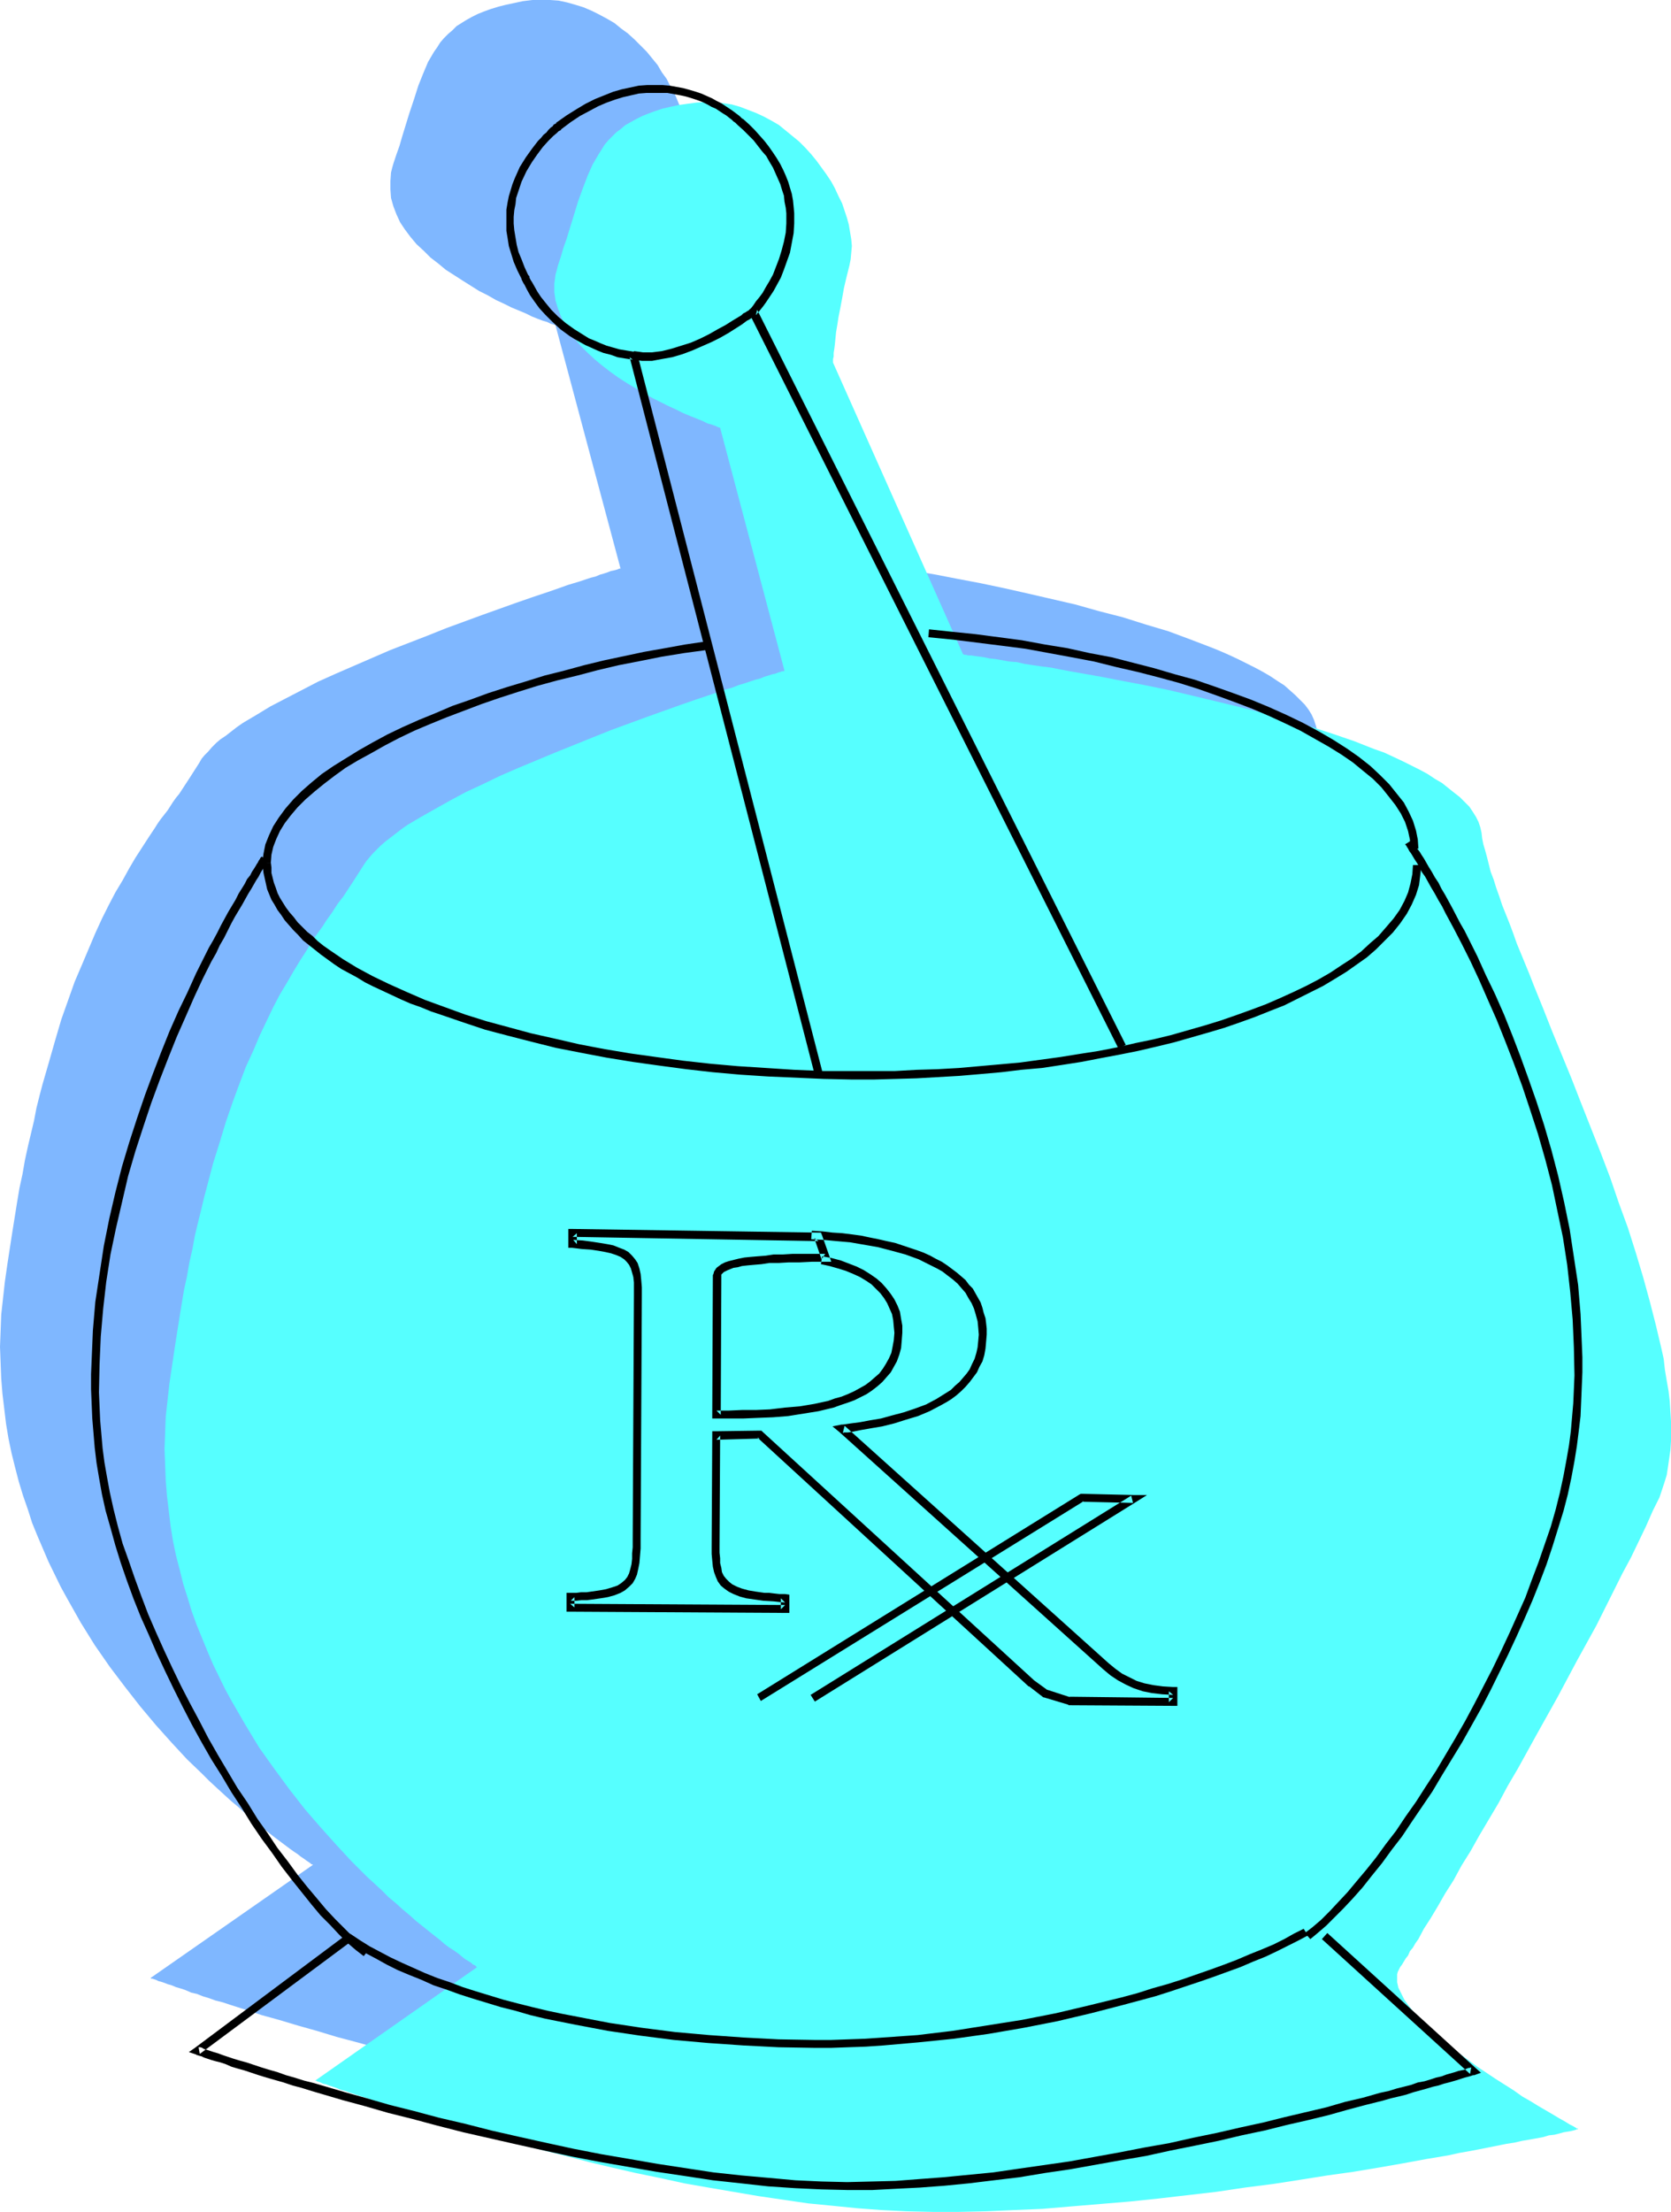 <?xml version="1.0" encoding="UTF-8" standalone="no"?>
<svg
   version="1.0"
   width="117.653mm"
   height="155.668mm"
   id="svg12"
   sodipodi:docname="Mortar &amp; Pestle 8.wmf"
   xmlns:inkscape="http://www.inkscape.org/namespaces/inkscape"
   xmlns:sodipodi="http://sodipodi.sourceforge.net/DTD/sodipodi-0.dtd"
   xmlns="http://www.w3.org/2000/svg"
   xmlns:svg="http://www.w3.org/2000/svg">
  <sodipodi:namedview
     id="namedview12"
     pagecolor="#ffffff"
     bordercolor="#000000"
     borderopacity="0.25"
     inkscape:showpageshadow="2"
     inkscape:pageopacity="0.0"
     inkscape:pagecheckerboard="0"
     inkscape:deskcolor="#d1d1d1"
     inkscape:document-units="mm" />
  <defs
     id="defs1">
    <pattern
       id="WMFhbasepattern"
       patternUnits="userSpaceOnUse"
       width="6"
       height="6"
       x="0"
       y="0" />
  </defs>
  <path
     style="fill:#7fb7ff;fill-opacity:1;fill-rule:evenodd;stroke:none"
     d="m 40.072,526.141 43.142,-30.056 v -0.162 h -0.323 l -0.323,-0.323 -0.485,-0.323 -0.485,-0.323 -0.646,-0.485 -0.969,-0.646 -0.808,-0.646 -0.969,-0.646 -1.131,-0.808 -1.293,-0.97 -1.293,-0.97 -1.293,-0.97 -1.454,-1.131 -1.616,-1.293 -1.616,-1.293 -1.616,-1.293 -1.616,-1.454 -1.777,-1.616 -1.939,-1.616 -1.777,-1.616 -1.939,-1.778 -2.101,-1.939 -1.939,-1.939 -4.04,-3.878 -4.04,-4.363 -4.201,-4.686 -4.201,-5.009 -4.04,-5.171 -4.04,-5.333 -4.04,-5.817 -3.716,-5.979 -3.555,-6.302 -1.777,-3.232 -3.232,-6.625 -1.454,-3.393 -1.454,-3.393 -1.454,-3.555 -1.131,-3.555 -1.293,-3.717 -1.131,-3.717 -0.969,-3.717 L 3.07,386.526 2.262,382.648 1.616,378.77 1.131,374.73 0.646,370.69 0.323,366.65 0.162,362.449 0,358.248 l 0.162,-4.201 0.162,-4.363 0.485,-4.363 0.485,-4.363 0.646,-4.525 0.646,-4.201 0.646,-4.201 0.646,-4.04 0.646,-4.04 0.646,-3.878 0.808,-3.717 0.646,-3.717 0.808,-3.717 0.808,-3.393 0.808,-3.393 0.646,-3.393 0.808,-3.232 0.808,-3.07 1.777,-6.14 1.616,-5.656 1.616,-5.494 1.777,-5.009 1.777,-5.009 1.939,-4.525 1.777,-4.201 1.777,-4.201 1.777,-3.878 1.777,-3.555 1.777,-3.393 1.939,-3.232 1.777,-3.232 1.616,-2.747 1.777,-2.747 1.777,-2.747 1.616,-2.424 0.808,-1.293 0.808,-1.131 1.777,-2.262 1.454,-2.262 0.808,-1.131 0.808,-0.97 2.747,-4.201 2.585,-4.04 0.646,-1.131 0.808,-0.97 0.969,-0.97 0.969,-1.131 1.131,-1.131 1.131,-0.97 1.454,-0.97 1.454,-1.131 1.454,-1.131 1.616,-1.131 3.555,-2.101 3.716,-2.262 4.04,-2.101 4.363,-2.262 4.363,-2.262 4.686,-2.101 4.847,-2.101 9.695,-4.201 10.018,-3.878 4.847,-1.939 4.847,-1.778 4.847,-1.778 4.524,-1.616 4.524,-1.616 4.201,-1.454 3.878,-1.293 3.716,-1.293 1.777,-0.646 1.616,-0.485 1.616,-0.485 1.454,-0.485 1.454,-0.485 1.293,-0.323 1.131,-0.485 1.131,-0.323 0.969,-0.323 0.808,-0.323 0.808,-0.162 0.646,-0.162 0.485,-0.162 0.323,-0.162 h 0.162 0.162 l -17.289,-64.636 -0.162,-0.162 -0.485,-0.162 -0.646,-0.162 -0.969,-0.485 -1.131,-0.323 -1.293,-0.485 -1.616,-0.646 -1.616,-0.808 -1.939,-0.808 -1.939,-0.808 -1.939,-0.97 -2.101,-0.97 -2.262,-1.293 -2.262,-1.131 -4.363,-2.747 -2.262,-1.454 -2.262,-1.454 -1.939,-1.616 -2.101,-1.616 -1.777,-1.778 -1.939,-1.778 -1.616,-1.939 -1.454,-1.939 -1.293,-1.939 -0.969,-2.101 -0.808,-2.101 -0.646,-2.262 -0.162,-2.262 v -2.262 l 0.162,-2.262 0.323,-1.293 0.323,-1.131 0.808,-2.424 0.808,-2.262 0.646,-2.262 0.646,-2.101 0.646,-2.101 0.646,-2.101 1.293,-3.878 1.131,-3.555 1.293,-3.232 1.293,-3.07 1.616,-2.747 0.808,-1.131 0.808,-1.293 0.969,-1.131 1.131,-1.131 1.131,-0.97 1.131,-1.131 1.293,-0.808 1.293,-0.808 1.454,-0.808 1.616,-0.808 1.616,-0.646 1.777,-0.646 2.101,-0.646 1.939,-0.485 2.262,-0.485 2.262,-0.485 L 141.707,0 h 2.262 2.424 l 2.262,0.162 2.262,0.485 2.262,0.646 2.101,0.646 2.262,0.97 1.939,0.97 2.101,1.131 1.939,1.131 1.777,1.454 1.777,1.293 1.777,1.616 1.616,1.616 1.616,1.616 1.454,1.778 1.454,1.778 1.131,1.939 1.293,1.778 0.969,1.939 1.131,1.939 0.808,1.939 0.808,1.939 0.485,1.939 0.485,1.939 0.485,1.939 0.162,1.778 0.162,1.939 v 1.778 l -0.162,1.616 -0.485,1.778 -0.646,3.07 -0.808,2.909 -0.485,2.747 -0.485,2.585 -0.485,2.262 -0.323,2.101 -0.323,1.939 -0.162,1.778 -0.162,1.454 -0.162,1.293 -0.162,1.131 v 0.97 0.646 0.97 l 34.417,77.564 h 0.162 0.323 l 0.323,0.162 h 0.646 l 0.808,0.162 0.969,0.162 1.293,0.162 1.293,0.162 1.454,0.162 1.454,0.323 1.777,0.162 1.777,0.323 2.101,0.323 2.101,0.323 2.101,0.323 2.424,0.485 2.424,0.323 2.424,0.485 2.585,0.485 2.747,0.485 5.494,0.97 5.817,1.131 5.979,1.131 6.14,1.293 6.463,1.454 6.302,1.454 6.302,1.454 6.302,1.778 6.302,1.616 6.14,1.939 5.979,1.778 5.655,2.101 5.494,2.101 2.424,0.97 2.585,1.131 2.424,1.131 2.262,1.131 2.262,1.131 2.101,1.131 1.939,1.131 1.939,1.293 1.777,1.131 1.454,1.293 1.454,1.293 1.293,1.293 1.293,1.293 0.969,1.293 0.808,1.293 0.646,1.454 0.485,1.454 0.323,1.293 0.162,1.454 0.323,1.616 0.485,1.778 0.485,1.778 0.485,1.778 0.485,2.101 0.808,1.939 0.646,2.262 0.808,2.262 0.808,2.262 0.969,2.585 0.969,2.424 0.969,2.585 0.969,2.585 2.262,5.494 1.131,2.909 1.131,2.909 2.424,5.979 2.424,5.979 2.585,6.302 2.585,6.464 2.585,6.464 5.171,13.25 2.585,6.625 2.424,6.787 2.262,6.625 2.101,6.625 2.101,6.464 1.777,6.464 1.454,6.14 1.454,6.14 0.646,3.07 0.485,2.909 0.485,2.909 0.323,2.747 0.323,2.747 0.162,2.747 0.162,2.585 v 2.585 2.424 l -0.162,2.424 -0.162,2.262 -0.323,2.262 -0.485,2.101 -0.485,2.101 -0.646,1.939 -0.808,1.939 -1.616,3.717 -1.939,3.878 -1.939,4.04 -2.101,4.363 -2.101,4.363 -2.262,4.363 -2.424,4.686 -2.424,4.686 -5.009,9.534 -5.332,9.534 -5.332,9.695 -5.171,9.372 -2.747,4.525 -2.424,4.525 -2.585,4.363 -2.585,4.363 -2.262,4.04 -2.424,4.04 -2.101,3.717 -2.262,3.717 -1.939,3.232 -1.939,3.232 -1.777,2.909 -1.454,2.585 -0.808,1.293 -0.646,1.131 -0.808,0.97 -0.485,0.97 -0.646,0.97 -0.485,0.808 -0.485,0.808 -0.485,0.646 -0.323,0.646 -0.323,0.646 -0.162,0.485 v 0.808 0.646 0.808 l 0.485,1.454 0.646,1.616 0.969,1.616 1.131,1.616 1.454,1.778 1.616,1.778 1.777,1.778 1.939,1.778 2.101,1.778 2.101,1.778 2.262,1.778 4.847,3.555 4.847,3.393 4.847,3.07 2.262,1.454 2.262,1.454 2.101,1.293 1.939,1.131 1.939,1.131 1.616,0.97 1.454,0.808 1.293,0.646 0.97,0.646 0.808,0.323 0.323,0.162 0.162,0.162 v 0 h 0.162 -0.162 l -0.162,0.162 h -0.485 l -0.646,0.162 -0.646,0.162 -0.969,0.162 -0.969,0.323 -1.131,0.162 -1.293,0.323 -1.454,0.323 -1.616,0.323 -1.777,0.323 -1.777,0.323 -1.939,0.485 -2.101,0.323 -2.101,0.485 -2.424,0.485 -2.262,0.323 -2.585,0.646 -2.585,0.485 -2.747,0.485 -2.747,0.485 -2.908,0.485 -3.07,0.485 -6.14,1.131 -6.463,1.131 -6.786,1.131 -6.948,1.131 -7.11,1.131 -7.271,0.97 -15.189,2.101 -15.35,1.939 -7.756,0.808 -7.756,0.646 -7.756,0.646 -7.594,0.485 -7.594,0.485 -7.433,0.323 -7.11,0.162 h -7.11 l -6.948,-0.162 -6.463,-0.323 -6.625,-0.485 -6.463,-0.646 -6.625,-0.808 -6.625,-0.808 -6.625,-0.97 -6.625,-1.131 -6.625,-1.131 -6.463,-1.293 -6.463,-1.293 -6.463,-1.454 -6.302,-1.454 -6.14,-1.454 -6.14,-1.454 -5.817,-1.454 -5.817,-1.616 -5.494,-1.454 -5.332,-1.616 -5.171,-1.454 -4.847,-1.454 -4.686,-1.293 -4.363,-1.454 -4.04,-1.293 -1.939,-0.646 -1.939,-0.485 -1.777,-0.646 -1.616,-0.485 -1.616,-0.646 -1.454,-0.323 -1.454,-0.646 -1.454,-0.485 -1.131,-0.323 -1.131,-0.485 -1.131,-0.323 -0.808,-0.323 -0.969,-0.323 -0.646,-0.162 -0.646,-0.323 -0.485,-0.162 -0.485,-0.162 h -0.323 z"
     id="path1" />
  <path
     style="fill:#56ffff;fill-opacity:1;fill-rule:evenodd;stroke:none"
     d="m 83.861,553.45 43.142,-30.218 h -0.162 l -0.162,-0.162 -0.323,-0.323 -0.485,-0.162 -0.485,-0.485 -0.808,-0.485 -0.808,-0.485 -0.808,-0.646 -0.969,-0.808 -1.131,-0.808 -1.293,-0.808 -1.293,-0.97 -1.293,-1.131 -1.454,-1.131 -1.616,-1.293 -1.616,-1.293 -1.616,-1.293 -1.616,-1.454 -1.939,-1.616 -1.777,-1.616 -1.939,-1.616 -1.777,-1.778 -2.101,-1.939 -1.939,-1.778 -4.04,-4.04 -4.04,-4.363 -4.201,-4.686 -4.201,-4.848 -4.04,-5.171 -4.04,-5.494 -4.04,-5.656 -3.716,-6.14 -3.555,-6.14 -1.777,-3.232 -3.232,-6.625 -1.454,-3.393 -1.454,-3.555 -1.454,-3.555 -1.293,-3.555 -1.131,-3.717 -1.131,-3.555 -0.969,-3.878 -0.969,-3.717 -0.808,-3.878 -0.646,-4.04 -0.485,-4.04 -0.485,-4.04 -0.323,-4.04 -0.162,-4.201 -0.162,-4.201 0.162,-4.201 0.162,-4.363 0.485,-4.363 0.485,-4.363 0.646,-4.363 0.646,-4.363 0.646,-4.201 0.646,-4.04 0.646,-4.04 0.646,-3.878 0.808,-3.717 0.646,-3.717 0.808,-3.555 0.646,-3.555 0.808,-3.393 0.808,-3.232 0.808,-3.393 0.808,-3.07 1.616,-6.14 1.777,-5.656 1.616,-5.332 1.777,-5.171 1.777,-4.848 1.777,-4.686 1.939,-4.201 1.777,-4.201 1.777,-3.717 1.777,-3.717 1.777,-3.393 1.939,-3.232 1.777,-3.07 1.777,-2.909 1.777,-2.747 1.616,-2.747 1.777,-2.424 0.808,-1.131 0.808,-1.293 1.616,-2.262 1.454,-2.262 1.616,-2.101 2.747,-4.201 2.585,-4.04 0.646,-0.97 0.808,-0.97 0.969,-1.131 0.969,-0.97 1.131,-1.131 1.293,-1.131 1.293,-0.97 1.454,-1.131 1.454,-1.131 1.616,-1.131 3.555,-2.101 3.716,-2.101 4.04,-2.262 4.201,-2.262 4.524,-2.101 4.686,-2.262 4.847,-2.101 9.695,-4.04 10.018,-4.04 4.847,-1.939 4.847,-1.778 4.847,-1.778 4.524,-1.616 4.524,-1.616 4.201,-1.454 3.878,-1.293 3.716,-1.293 1.777,-0.485 1.616,-0.646 1.616,-0.485 1.454,-0.485 1.454,-0.485 1.293,-0.323 1.131,-0.485 1.131,-0.323 0.969,-0.323 0.808,-0.162 0.808,-0.323 0.646,-0.162 0.323,-0.162 h 0.485 l 0.162,-0.162 v 0 l -17.128,-64.636 h -0.162 l -0.485,-0.162 -0.646,-0.323 -0.969,-0.323 -1.131,-0.323 -1.293,-0.646 -1.616,-0.646 -1.616,-0.646 -1.939,-0.808 -1.939,-0.97 -2.101,-0.97 -1.939,-0.97 -2.262,-1.131 -2.262,-1.293 -4.363,-2.585 -2.262,-1.454 -2.262,-1.616 -2.101,-1.616 -1.939,-1.616 -1.939,-1.778 -1.777,-1.778 -1.616,-1.939 -1.454,-1.939 -1.293,-1.939 -0.97,-2.101 -0.808,-2.101 -0.646,-2.101 -0.323,-2.262 v -2.262 l 0.323,-2.424 0.323,-1.131 0.323,-1.293 0.808,-2.424 0.646,-2.262 0.808,-2.262 0.646,-2.101 0.646,-2.101 0.646,-2.101 1.131,-3.717 1.293,-3.555 1.293,-3.393 1.293,-2.909 1.616,-2.747 0.808,-1.293 0.808,-1.293 0.969,-1.131 1.131,-1.131 0.969,-0.97 1.293,-0.97 1.131,-0.97 1.454,-0.808 1.454,-0.808 1.616,-0.808 1.616,-0.646 1.777,-0.646 1.939,-0.646 2.101,-0.485 2.262,-0.485 2.262,-0.323 2.424,-0.323 2.424,-0.162 h 2.424 l 2.262,0.323 2.262,0.323 2.262,0.646 2.101,0.808 2.101,0.808 2.101,0.97 2.101,1.131 1.939,1.131 1.777,1.454 1.777,1.454 1.777,1.454 1.616,1.616 1.616,1.778 1.454,1.778 1.293,1.778 1.293,1.778 1.293,1.939 0.969,1.778 0.969,2.101 0.969,1.939 0.646,1.939 0.646,1.939 0.485,1.778 0.323,1.939 0.323,1.939 0.162,1.778 -0.162,1.778 -0.162,1.778 -0.323,1.616 -0.808,3.232 -0.646,2.747 -0.485,2.747 -0.485,2.585 -0.485,2.424 -0.323,2.101 -0.323,1.939 -0.162,1.616 -0.162,1.616 -0.162,1.293 -0.162,0.97 v 0.97 l -0.162,0.646 v 0.97 l 34.579,77.564 h 0.162 l 0.162,0.162 h 0.485 l 0.646,0.162 h 0.808 l 0.969,0.162 1.293,0.162 1.131,0.162 1.454,0.323 1.616,0.162 1.777,0.323 1.777,0.323 2.101,0.162 2.101,0.485 2.101,0.323 2.262,0.323 2.585,0.323 2.424,0.485 2.585,0.485 2.747,0.485 5.494,0.97 5.817,1.131 5.979,1.131 6.302,1.293 6.14,1.454 12.765,3.07 6.302,1.616 6.302,1.778 6.14,1.778 5.979,1.939 5.655,1.939 5.332,2.101 2.747,0.97 2.424,1.131 2.424,1.131 2.262,1.131 2.262,1.131 2.101,1.131 1.939,1.293 1.939,1.131 1.616,1.293 1.616,1.293 1.454,1.131 1.293,1.293 1.293,1.293 0.969,1.454 0.808,1.293 0.646,1.293 0.485,1.454 0.323,1.454 0.162,1.454 0.323,1.616 0.485,1.616 0.485,1.778 0.485,1.939 0.485,1.939 0.808,2.101 0.646,2.101 0.808,2.262 0.808,2.424 0.969,2.424 0.969,2.424 0.969,2.585 0.97,2.747 2.262,5.494 1.131,2.747 1.131,2.909 2.424,5.979 2.424,6.14 2.585,6.302 2.585,6.302 2.585,6.625 5.171,13.089 2.585,6.787 2.262,6.625 2.424,6.625 2.101,6.625 1.939,6.464 1.777,6.464 1.616,6.302 1.454,6.14 0.646,2.909 0.323,2.909 0.485,2.909 0.485,2.747 0.323,2.747 0.162,2.747 0.162,2.585 v 5.171 l -0.162,2.424 -0.323,2.262 -0.323,2.262 -0.323,2.101 -0.646,2.101 -0.646,1.939 -0.646,1.939 -1.777,3.555 -1.777,4.04 -1.939,4.04 -2.101,4.363 -2.262,4.201 -2.262,4.525 -2.262,4.525 -2.424,4.848 -5.171,9.372 -5.171,9.695 -5.332,9.534 -5.171,9.372 -2.747,4.686 -2.424,4.525 -2.585,4.363 -2.585,4.363 -2.262,4.04 -2.424,3.878 -2.101,3.878 -2.262,3.555 -1.939,3.393 -1.939,3.232 -1.777,2.747 -1.454,2.747 -0.808,1.131 -0.646,1.131 -0.808,0.97 -0.485,1.131 -0.646,0.808 -0.485,0.808 -0.485,0.808 -0.485,0.646 -0.323,0.646 -0.323,0.646 -0.162,0.646 v 0.646 0.646 0.808 l 0.323,1.454 0.808,1.616 0.808,1.616 1.293,1.778 1.293,1.616 1.616,1.778 1.939,1.778 1.777,1.778 2.101,1.778 2.262,1.939 2.262,1.778 4.847,3.555 4.847,3.232 4.847,3.07 2.262,1.616 2.262,1.293 2.101,1.293 1.939,1.131 1.939,1.131 1.616,0.97 1.454,0.808 1.293,0.808 0.969,0.485 0.808,0.485 0.162,0.162 h 0.323 v 0.162 h 0.162 -0.162 -0.323 l -0.323,0.162 -0.646,0.162 -0.646,0.162 -0.969,0.162 -0.969,0.162 -1.131,0.323 -1.293,0.323 -1.454,0.162 -1.616,0.485 -1.777,0.323 -1.777,0.323 -1.939,0.323 -2.101,0.485 -2.101,0.323 -2.424,0.485 -2.424,0.485 -2.424,0.485 -2.585,0.485 -2.747,0.485 -2.908,0.646 -2.908,0.485 -2.908,0.485 -6.14,1.131 -6.463,1.131 -6.786,1.131 -6.948,0.97 -7.11,1.131 -7.271,1.131 -7.594,0.97 -7.594,1.131 -15.35,1.778 -7.756,0.808 -7.756,0.646 -7.756,0.646 -7.594,0.646 -7.594,0.323 -7.433,0.323 -7.271,0.162 h -6.948 l -6.948,-0.162 -6.625,-0.323 -6.463,-0.485 -6.463,-0.646 -6.625,-0.646 -6.625,-0.97 -6.625,-0.97 -6.625,-1.131 -6.625,-1.131 -6.463,-1.131 -6.625,-1.454 -6.302,-1.293 -6.302,-1.454 -6.14,-1.454 -6.14,-1.616 -5.817,-1.454 -5.817,-1.454 -5.494,-1.616 -5.332,-1.454 -5.171,-1.454 -4.847,-1.454 -4.686,-1.454 -4.363,-1.293 -4.04,-1.293 -1.939,-0.646 -1.939,-0.485 -1.777,-0.646 -1.616,-0.646 -1.616,-0.485 -1.454,-0.485 -1.454,-0.485 -1.293,-0.485 -1.293,-0.323 -1.131,-0.485 -0.969,-0.323 -0.969,-0.323 -0.808,-0.323 -0.808,-0.162 -0.646,-0.323 -0.485,-0.162 -0.485,-0.162 -0.162,-0.162 h -0.162 z"
     id="path2" />
  <path
     style="fill:#000000;fill-opacity:1;fill-rule:evenodd;stroke:none"
     d="m 299.573,277.937 -98.08,-195.525 -0.323,1.293 h 0.162 l 0.162,-0.323 0.323,-0.323 0.646,-0.808 0.646,-0.808 0.808,-1.131 0.969,-1.454 0.969,-1.454 0.97,-1.778 0.969,-1.778 0.808,-2.101 0.808,-2.262 0.808,-2.262 0.485,-2.585 0.485,-2.585 0.162,-2.585 v -2.747 l -0.162,-1.778 -0.162,-1.616 -0.323,-1.778 -0.485,-1.616 -0.485,-1.616 -0.646,-1.616 -0.646,-1.454 -0.808,-1.616 -0.969,-1.616 -0.969,-1.454 -1.131,-1.616 -1.131,-1.454 -1.293,-1.454 -1.293,-1.454 -1.454,-1.454 -1.616,-1.454 v 0 l -0.323,-0.162 -0.323,-0.323 -0.323,-0.323 -0.646,-0.485 -0.646,-0.485 -0.646,-0.485 -0.969,-0.646 -0.969,-0.646 -0.97,-0.646 -1.293,-0.646 -1.131,-0.646 -1.454,-0.646 -1.454,-0.646 -1.454,-0.485 -1.616,-0.485 -1.777,-0.485 -1.777,-0.323 -1.777,-0.323 -1.939,-0.162 h -2.101 -1.939 l -2.262,0.162 -2.262,0.485 -2.262,0.485 -2.262,0.646 -2.424,0.97 -2.424,0.97 -2.585,1.293 -2.424,1.454 -2.585,1.616 -2.747,1.939 v 0.162 l -0.323,0.162 -0.323,0.162 -0.323,0.485 -0.485,0.323 -0.646,0.646 -0.485,0.646 -0.808,0.646 -0.646,0.808 -0.808,0.808 -1.616,2.101 -1.616,2.262 -1.616,2.585 -0.646,1.454 -0.646,1.454 -0.646,1.616 -0.485,1.616 -0.485,1.616 -0.323,1.616 -0.323,1.939 v 1.778 1.939 1.939 l 0.323,1.939 0.323,2.101 0.646,2.101 0.646,2.101 0.969,2.262 1.131,2.262 v -0.162 0.162 0.162 l 0.162,0.323 0.162,0.323 0.162,0.323 0.323,0.485 0.646,1.293 0.808,1.454 1.131,1.616 1.293,1.778 1.616,1.778 1.939,1.939 2.101,1.939 2.424,1.778 1.293,0.808 1.454,0.808 1.454,0.808 1.454,0.646 1.777,0.808 1.616,0.646 1.939,0.485 1.777,0.646 1.939,0.323 2.101,0.323 -0.808,-0.646 49.121,190.354 2.101,-0.485 -49.121,-190.516 -0.162,-0.646 -0.808,-0.162 -1.939,-0.323 -1.939,-0.323 -3.393,-0.97 -1.616,-0.646 -1.454,-0.646 -1.616,-0.646 -1.293,-0.808 -2.585,-1.616 -2.262,-1.616 -2.101,-1.778 -1.777,-1.778 -1.454,-1.778 -1.293,-1.616 -0.969,-1.454 -0.808,-1.454 -0.646,-1.131 -0.323,-0.485 -0.162,-0.323 -0.162,-0.323 v -0.323 l -0.162,-0.162 v 0 -0.162 h -0.162 l -0.969,-2.101 -0.808,-2.101 -0.808,-1.939 -0.485,-1.939 -0.323,-1.939 -0.323,-1.939 -0.162,-1.778 v -1.778 l 0.162,-1.778 0.323,-1.616 0.162,-1.616 0.485,-1.454 0.969,-2.909 1.293,-2.747 1.454,-2.424 1.454,-2.101 1.454,-1.939 1.454,-1.616 1.293,-1.293 0.969,-0.808 0.485,-0.485 0.323,-0.162 0.323,-0.162 v -0.162 l 2.585,-1.939 2.424,-1.616 2.424,-1.293 2.424,-1.293 2.262,-0.97 2.262,-0.808 2.101,-0.646 2.101,-0.485 2.101,-0.485 2.101,-0.162 h 1.939 1.777 1.777 l 1.777,0.323 1.777,0.323 1.454,0.323 1.616,0.485 1.454,0.485 1.293,0.485 1.293,0.646 1.131,0.646 1.131,0.485 0.969,0.646 0.969,0.646 0.808,0.485 0.808,0.646 0.646,0.485 0.485,0.485 0.485,0.323 0.323,0.323 0.162,0.162 0.162,0.162 1.454,1.293 1.454,1.454 1.293,1.293 1.131,1.454 1.131,1.454 1.131,1.293 0.808,1.454 0.969,1.616 0.646,1.454 0.646,1.454 0.646,1.454 0.485,1.616 0.485,1.454 0.162,1.616 0.323,1.616 0.162,1.454 v 2.747 l -0.162,2.424 -0.485,2.424 -0.646,2.424 -0.646,2.101 -0.808,2.101 -0.808,2.101 -0.969,1.778 -0.969,1.616 -0.808,1.454 -0.969,1.293 -0.808,0.97 -0.646,0.97 -0.485,0.646 -0.323,0.323 v 0.162 h -0.162 l -0.323,0.485 0.162,0.646 98.242,195.525 z"
     id="path3" />
  <path
     style="fill:#000000;fill-opacity:1;fill-rule:evenodd;stroke:none"
     d="m 199.715,82.088 v 0.162 h -0.162 l -0.323,0.323 -0.323,0.162 -0.485,0.323 -0.646,0.323 -0.485,0.485 -0.808,0.485 -1.616,0.97 -1.777,1.131 -2.101,1.131 -2.262,1.293 -2.262,1.131 -2.585,1.131 -2.585,0.808 -2.585,0.808 -2.585,0.646 -2.585,0.323 h -1.131 -1.293 l -1.131,-0.162 -1.293,-0.162 -0.323,2.101 1.293,0.323 1.131,0.162 h 2.747 l 2.585,-0.485 2.747,-0.485 2.747,-0.808 2.585,-0.97 2.585,-1.131 2.585,-1.131 2.262,-1.131 2.262,-1.293 1.777,-1.131 1.777,-1.131 0.646,-0.485 0.646,-0.485 0.646,-0.323 0.485,-0.323 0.485,-0.323 0.323,-0.323 h 0.162 l 0.162,-0.162 z"
     id="path4" />
  <path
     style="fill:#000000;fill-opacity:1;fill-rule:evenodd;stroke:none"
     d="m 218.459,336.271 2.262,0.485 2.262,0.646 2.101,0.646 1.939,0.808 1.777,0.808 1.616,0.97 1.454,0.97 1.131,1.131 1.293,1.293 0.969,1.293 0.808,1.293 0.646,1.454 0.646,1.454 0.323,1.616 0.162,1.778 0.162,1.616 -0.162,1.939 -0.323,1.778 -0.323,1.616 -0.646,1.454 -0.808,1.454 -0.808,1.293 -0.969,1.293 -1.131,0.97 -1.293,1.131 -1.293,0.97 -1.454,0.808 -1.454,0.808 -1.777,0.808 -1.616,0.646 -1.777,0.485 -1.777,0.646 -3.716,0.808 -3.878,0.646 -3.878,0.323 -4.04,0.485 -3.716,0.162 h -3.716 l -3.555,0.162 h -3.232 l 1.131,1.131 0.162,-37.004 v -0.323 l 0.162,-0.162 0.162,-0.162 0.323,-0.323 0.323,-0.162 0.646,-0.323 0.808,-0.323 0.808,-0.323 1.131,-0.162 1.131,-0.323 1.454,-0.162 1.777,-0.162 1.939,-0.162 2.101,-0.323 h 2.424 l 2.747,-0.162 h 2.908 l 3.232,-0.162 h 3.555 1.616 l -0.485,-1.454 -1.939,-5.494 -0.323,-0.808 h -0.646 l -65.441,-0.97 h -1.131 v 1.131 2.909 0.97 h 0.969 l 2.585,0.323 2.424,0.162 2.101,0.323 1.777,0.323 1.454,0.323 1.454,0.485 1.131,0.485 0.969,0.646 0.646,0.646 0.646,0.808 0.485,0.97 0.323,1.131 0.323,1.131 0.162,1.454 v 1.616 1.778 l -0.323,65.121 v 1.939 l -0.162,1.616 v 1.454 l -0.162,1.454 -0.323,1.293 -0.323,1.131 -0.485,0.97 -0.646,0.808 -0.969,0.808 -0.969,0.646 -1.454,0.485 -1.616,0.485 -1.777,0.323 -1.131,0.162 -1.131,0.162 -1.131,0.162 h -1.454 l -1.293,0.162 h -1.616 -0.969 v 1.131 2.747 1.131 h 0.969 l 57.2,0.323 h 1.131 v -0.97 -2.909 -0.97 l -1.131,-0.162 h -1.454 l -1.454,-0.162 -1.293,-0.162 h -1.293 l -2.262,-0.323 -1.939,-0.323 -1.777,-0.485 -1.293,-0.485 -1.293,-0.646 -0.808,-0.646 -0.808,-0.808 -0.646,-0.808 -0.485,-0.97 -0.162,-1.131 -0.323,-1.293 v -1.293 l -0.162,-1.454 v -1.616 l 0.162,-29.571 -0.969,1.131 11.472,-0.323 -0.646,-0.323 72.227,66.252 h 0.162 v 0 l 3.555,2.747 0.162,0.162 h 0.162 l 6.463,1.939 0.162,0.162 h 0.162 l 27.631,0.162 h 1.131 v -0.97 -2.909 -1.131 h -1.131 l -2.747,-0.162 -2.424,-0.323 -2.424,-0.485 -2.101,-0.646 -1.939,-0.97 -1.939,-0.97 -1.777,-1.293 -1.777,-1.454 -70.288,-63.182 -0.485,1.939 0.323,-0.162 h 0.969 l 1.131,-0.162 2.424,-0.485 2.747,-0.485 2.908,-0.485 3.232,-0.808 3.07,-0.97 3.232,-0.97 3.07,-1.293 3.07,-1.616 1.454,-0.808 1.293,-0.808 1.293,-0.97 1.293,-1.131 1.131,-1.131 1.131,-1.293 0.969,-1.293 0.97,-1.293 0.646,-1.454 0.808,-1.454 0.485,-1.616 0.323,-1.778 0.162,-1.778 0.162,-1.939 v -1.616 l -0.162,-1.454 -0.162,-1.293 -0.485,-1.454 -0.323,-1.293 -0.485,-1.454 -0.646,-1.131 -1.454,-2.585 -0.969,-0.97 -0.969,-1.293 -1.131,-0.97 -1.131,-0.97 -1.293,-0.97 -1.293,-0.97 -1.454,-0.97 -1.616,-0.808 -1.454,-0.808 -1.777,-0.808 -1.777,-0.646 -1.939,-0.646 -1.939,-0.646 -1.939,-0.646 -2.262,-0.485 -2.101,-0.485 -2.424,-0.485 -2.262,-0.485 -2.424,-0.323 -2.585,-0.323 -2.585,-0.162 -2.747,-0.323 -2.747,-0.162 -0.162,2.262 3.232,0.162 3.393,0.323 3.716,0.323 3.716,0.646 3.716,0.646 3.716,0.97 3.555,0.97 3.555,1.293 3.232,1.616 1.616,0.808 1.454,0.808 1.454,1.131 1.293,0.97 1.293,1.131 0.969,1.131 1.131,1.293 0.808,1.454 0.808,1.293 0.646,1.454 0.485,1.616 0.485,1.778 0.162,1.616 0.162,1.939 -0.162,1.778 -0.162,1.616 -0.323,1.454 -0.485,1.616 -0.646,1.293 -0.646,1.454 -0.808,1.131 -0.969,1.131 -0.969,1.131 -1.131,0.97 -1.131,1.131 -1.293,0.808 -2.585,1.616 -2.747,1.454 -3.07,1.131 -2.908,0.97 -3.07,0.808 -2.908,0.808 -2.908,0.485 -2.585,0.485 -2.424,0.323 -2.262,0.323 h -0.323 l -2.424,0.485 1.777,1.454 70.288,63.182 1.939,1.616 1.939,1.293 2.101,1.131 2.101,0.97 2.424,0.808 2.424,0.485 2.747,0.323 2.908,0.162 -1.131,-0.97 v 2.909 l 1.131,-1.131 -27.631,-0.323 0.323,0.162 -6.463,-2.101 0.323,0.162 -3.555,-2.585 v 0 l -72.227,-66.091 -0.323,-0.323 h -0.485 l -11.472,0.162 h -1.131 v 1.131 l -0.162,29.571 v 1.939 l 0.162,1.778 0.162,1.616 0.323,1.454 0.485,1.293 0.485,1.131 0.808,1.131 0.969,0.808 1.131,0.808 1.293,0.646 1.616,0.646 1.777,0.485 2.262,0.323 2.262,0.323 2.747,0.162 1.454,0.162 1.616,0.162 -1.131,-1.131 v 2.909 l 1.131,-1.131 -57.2,-0.323 1.131,0.97 v -2.747 l -0.97,0.97 h 1.454 l 1.454,-0.162 h 1.454 l 1.293,-0.162 2.262,-0.323 1.939,-0.323 1.777,-0.485 1.616,-0.646 1.131,-0.646 1.131,-0.97 0.969,-0.97 0.646,-1.131 0.485,-1.131 0.323,-1.454 0.323,-1.616 0.162,-1.939 0.162,-1.939 v -2.262 l 0.323,-65.121 v -2.101 l -0.162,-1.939 -0.162,-1.616 -0.323,-1.454 -0.485,-1.454 -0.646,-0.97 -0.808,-0.97 -0.969,-0.97 -1.131,-0.646 -1.293,-0.485 -1.616,-0.646 -1.616,-0.323 -1.939,-0.323 -2.101,-0.323 -2.424,-0.323 -2.585,-0.162 0.969,1.131 v -2.909 l -1.131,0.97 65.441,1.131 -1.131,-0.808 1.939,5.656 0.969,-1.454 h -3.07 -2.908 -2.747 l -2.585,0.162 h -2.424 l -2.101,0.323 -2.101,0.162 -1.939,0.162 -1.616,0.162 -1.616,0.323 -1.293,0.323 -1.293,0.323 -0.969,0.323 -0.97,0.485 -0.646,0.485 -0.646,0.485 -0.323,0.485 -0.323,0.485 -0.162,0.646 -0.162,0.323 -0.162,37.004 v 1.131 h 1.131 3.393 3.716 l 3.878,-0.162 4.04,-0.162 4.04,-0.323 4.04,-0.646 4.04,-0.646 4.04,-0.97 1.777,-0.646 1.939,-0.646 1.777,-0.646 1.616,-0.808 1.616,-0.808 1.454,-0.97 1.454,-1.131 1.293,-1.131 1.131,-1.293 1.131,-1.293 0.808,-1.454 0.808,-1.454 0.646,-1.778 0.485,-1.778 0.162,-1.939 0.162,-2.101 v -1.939 l -0.323,-1.778 -0.323,-1.939 -0.646,-1.616 -0.808,-1.616 -0.969,-1.454 -1.131,-1.454 -1.293,-1.454 -1.293,-1.131 -1.616,-1.131 -1.777,-1.131 -1.939,-0.97 -2.101,-0.808 -2.101,-0.808 -2.424,-0.646 -2.585,-0.485 z"
     id="path5" />
  <path
     style="fill:#000000;fill-opacity:1;fill-rule:evenodd;stroke:none"
     d="m 202.462,452.455 85.962,-53.163 -0.485,0.162 13.573,0.323 -0.485,-1.939 -85.315,53.002 1.131,1.778 85.315,-53.002 3.07,-1.939 h -3.555 l -13.734,-0.323 h -0.323 l -0.323,0.162 -85.8,53.163 z"
     id="path6" />
  <path
     style="fill:#000000;fill-opacity:1;fill-rule:evenodd;stroke:none"
     d="m 69.642,227.843 -0.162,0.162 -0.162,0.162 -0.162,0.323 -0.323,0.485 -0.323,0.646 -0.162,0.162 -0.162,0.323 -0.485,0.808 -0.646,0.97 -0.485,0.97 -0.808,0.97 -0.646,1.293 -0.808,1.293 -0.808,1.293 -0.808,1.616 -0.969,1.616 -0.969,1.616 -0.969,1.778 -0.969,1.778 -0.969,1.939 -1.131,2.101 -1.131,1.939 -1.131,2.262 -2.262,4.525 -2.262,5.009 -2.424,5.009 -2.424,5.494 -2.262,5.656 -2.101,5.494 -2.101,5.656 -2.101,6.14 -2.101,6.464 -1.939,6.464 -1.777,6.948 -1.616,6.948 -1.454,7.272 -1.131,7.433 -1.131,7.433 -0.646,7.595 -0.162,3.878 -0.162,3.878 -0.162,3.878 v 4.04 l 0.162,3.878 0.162,3.878 0.323,3.878 0.323,3.878 0.485,4.04 0.646,3.878 0.808,4.525 0.969,4.363 1.293,4.525 1.293,4.686 1.454,4.686 1.616,4.686 1.777,4.848 1.939,4.848 2.101,4.686 2.101,4.848 2.262,4.848 2.262,4.686 2.424,4.848 2.424,4.686 2.585,4.686 2.585,4.525 2.747,4.363 2.585,4.363 2.747,4.201 2.585,4.201 2.747,4.04 2.747,3.717 2.585,3.717 2.747,3.555 2.585,3.232 2.585,3.232 2.424,2.909 2.585,2.585 2.262,2.424 2.262,2.262 2.262,1.939 2.101,1.616 1.293,-1.616 -2.101,-1.616 -2.101,-1.939 -2.262,-2.262 -2.424,-2.424 -2.424,-2.585 -2.424,-2.909 -2.585,-3.07 -2.585,-3.232 -2.585,-3.555 -2.747,-3.555 -2.585,-3.878 -2.747,-3.878 -2.585,-4.201 -2.747,-4.04 -2.585,-4.363 -2.585,-4.363 -2.585,-4.525 -2.424,-4.686 -2.424,-4.525 -2.424,-4.686 -2.262,-4.686 -2.262,-4.848 -2.101,-4.686 -2.101,-4.848 -1.777,-4.686 -1.777,-4.848 -1.616,-4.686 -1.616,-4.525 -1.293,-4.686 -1.131,-4.525 -0.969,-4.363 -0.808,-4.363 -0.646,-3.717 -0.485,-3.717 -0.323,-3.717 -0.323,-3.717 -0.162,-3.717 -0.162,-3.717 0.162,-7.433 0.323,-7.433 0.646,-7.433 0.808,-7.11 1.131,-7.272 1.454,-6.948 1.616,-6.948 1.616,-6.948 1.939,-6.625 2.101,-6.464 2.101,-6.302 2.262,-6.14 2.262,-5.817 2.262,-5.656 2.424,-5.494 2.262,-5.171 2.262,-4.848 2.262,-4.525 1.293,-2.262 0.969,-2.101 1.131,-1.939 0.969,-1.939 0.969,-1.939 0.969,-1.778 0.969,-1.616 0.969,-1.616 0.808,-1.454 0.808,-1.454 0.808,-1.293 0.646,-1.131 0.646,-1.131 0.646,-0.97 0.485,-0.97 0.485,-0.808 0.485,-0.646 0.323,-0.485 0.323,-0.485 0.162,-0.323 0.162,-0.162 0.162,-0.162 z"
     id="path7" />
  <path
     style="fill:#000000;fill-opacity:1;fill-rule:evenodd;stroke:none"
     d="m 373.9,224.612 0.162,0.162 0.162,0.162 0.162,0.323 0.323,0.485 0.323,0.646 0.485,0.646 0.485,0.808 0.485,0.808 0.646,0.97 0.646,1.131 0.646,1.293 0.808,1.131 0.808,1.454 0.808,1.454 0.97,1.616 0.969,1.778 0.969,1.616 0.969,1.939 2.101,3.878 2.262,4.363 2.262,4.525 2.262,4.848 2.262,5.171 2.424,5.494 2.262,5.656 2.262,5.817 2.262,6.14 2.101,6.302 2.101,6.464 1.939,6.787 1.777,6.787 1.454,6.948 1.454,6.948 1.131,7.272 0.808,7.272 0.646,7.272 0.323,7.433 0.162,7.433 -0.162,3.717 -0.162,3.717 -0.323,3.717 -0.323,3.717 -0.485,3.717 -0.646,3.717 -0.808,4.363 -0.969,4.525 -1.131,4.525 -1.293,4.525 -1.616,4.686 -1.616,4.686 -1.777,4.686 -1.777,4.848 -2.101,4.686 -2.101,4.686 -2.262,4.848 -2.262,4.686 -2.424,4.686 -2.424,4.686 -2.424,4.525 -2.585,4.525 -2.585,4.363 -2.585,4.363 -2.747,4.201 -2.585,4.04 -2.747,3.878 -2.585,3.878 -2.747,3.555 -2.585,3.555 -2.585,3.232 -2.585,3.07 -2.424,2.909 -2.424,2.585 -2.262,2.424 -2.262,2.262 -2.262,1.939 -2.101,1.616 1.454,1.616 1.939,-1.616 2.262,-1.939 2.262,-2.262 2.424,-2.424 2.424,-2.585 2.585,-2.909 2.424,-3.07 2.747,-3.393 2.585,-3.555 2.747,-3.555 2.585,-3.878 2.747,-4.04 2.747,-4.04 2.585,-4.363 5.332,-8.726 5.171,-9.211 2.424,-4.686 4.686,-9.534 2.262,-4.848 2.101,-4.686 2.101,-4.848 1.939,-4.848 1.777,-4.686 1.616,-4.848 1.454,-4.686 1.454,-4.686 1.131,-4.363 0.969,-4.525 0.808,-4.363 0.646,-4.04 0.485,-3.878 0.485,-4.04 0.162,-3.878 0.162,-3.878 0.162,-3.878 v -4.04 l -0.162,-3.878 -0.162,-3.878 -0.162,-3.717 -0.646,-7.756 -1.131,-7.433 -1.131,-7.433 -1.454,-7.11 -1.616,-7.11 -1.777,-6.787 -1.939,-6.625 -2.101,-6.464 -2.101,-5.979 -2.101,-5.817 -2.101,-5.494 -2.262,-5.656 -2.424,-5.494 -2.424,-5.009 -2.262,-5.009 -2.262,-4.525 -1.131,-2.262 -1.131,-1.939 -2.101,-4.04 -0.969,-1.778 -0.969,-1.778 -0.969,-1.616 -0.808,-1.616 -0.969,-1.454 -0.808,-1.454 -0.808,-1.293 -0.646,-1.131 -0.646,-1.131 -0.646,-0.97 -0.485,-0.808 -0.646,-0.808 -0.323,-0.646 -0.323,-0.646 -0.323,-0.485 -0.162,-0.162 -0.162,-0.323 h -0.162 z"
     id="path8" />
  <path
     style="fill:#000000;fill-opacity:1;fill-rule:evenodd;stroke:none"
     d="m 346.916,513.052 -2.585,1.293 -2.585,1.454 -2.908,1.454 -3.07,1.293 -3.232,1.293 -3.393,1.454 -3.393,1.293 -3.555,1.293 -3.716,1.293 -3.716,1.293 -4.04,1.293 -4.04,1.131 -4.04,1.293 -4.201,1.131 -8.564,2.101 -8.887,2.101 -9.049,1.778 -9.21,1.454 -9.21,1.454 -9.372,1.131 -9.21,0.646 -4.686,0.323 -4.524,0.162 -4.524,0.162 h -4.524 l -9.533,-0.162 -9.21,-0.485 -9.21,-0.646 -9.049,-0.808 -8.887,-1.131 -8.564,-1.293 -8.402,-1.616 -4.201,-0.808 -3.878,-0.808 -4.04,-0.97 -3.878,-0.97 -3.716,-0.97 -3.716,-1.131 -3.716,-1.131 -3.555,-1.131 -3.393,-1.293 -3.393,-1.131 -3.232,-1.293 -3.232,-1.454 -2.908,-1.293 -3.07,-1.454 -2.747,-1.454 -2.747,-1.454 -2.585,-1.616 -2.424,-1.616 -0.646,-0.323 -0.646,0.485 -40.234,30.056 -1.616,1.131 1.939,0.646 0.162,0.162 h 0.162 l 0.485,0.162 0.646,0.162 0.646,0.323 0.969,0.323 0.969,0.323 1.131,0.323 1.293,0.323 1.454,0.485 1.454,0.646 1.616,0.485 1.777,0.485 1.939,0.646 1.939,0.646 2.101,0.646 2.262,0.646 2.262,0.646 2.424,0.808 2.424,0.646 2.585,0.808 2.747,0.808 5.494,1.616 5.979,1.616 6.14,1.778 6.463,1.616 6.625,1.778 6.948,1.778 7.11,1.616 7.11,1.616 7.271,1.616 7.433,1.616 7.594,1.454 7.433,1.293 7.433,1.293 7.594,1.131 7.433,1.131 7.433,0.808 7.271,0.808 7.271,0.485 6.948,0.323 6.786,0.162 h 6.786 l 6.14,-0.323 6.463,-0.323 6.463,-0.485 6.625,-0.646 6.625,-0.808 6.786,-0.808 6.786,-1.131 6.625,-0.97 13.573,-2.424 6.625,-1.131 6.625,-1.454 6.463,-1.293 6.302,-1.293 6.14,-1.454 6.14,-1.293 5.817,-1.454 5.655,-1.293 5.332,-1.293 5.171,-1.454 4.847,-1.293 4.524,-1.131 2.262,-0.646 2.101,-0.485 1.939,-0.485 1.939,-0.646 1.777,-0.485 1.777,-0.485 1.616,-0.485 1.454,-0.323 1.454,-0.485 1.293,-0.323 1.131,-0.323 1.131,-0.323 0.97,-0.323 0.969,-0.323 0.646,-0.162 0.646,-0.162 0.485,-0.162 0.485,-0.162 h 0.162 0.162 l 1.777,-0.646 -1.454,-1.293 -39.426,-35.873 -1.454,1.616 39.426,35.873 0.323,-1.778 v 0 l -0.323,0.162 h -0.323 l -0.485,0.162 -0.646,0.323 -0.808,0.162 -0.808,0.162 -0.969,0.323 -1.131,0.323 -1.131,0.323 -1.293,0.485 -1.454,0.323 -1.454,0.485 -1.616,0.485 -1.777,0.323 -1.777,0.646 -1.939,0.485 -1.939,0.485 -2.101,0.646 -2.262,0.485 -4.524,1.293 -4.847,1.131 -5.009,1.454 -5.494,1.293 -5.494,1.293 -5.817,1.454 -5.979,1.293 -6.302,1.454 -6.302,1.293 -6.463,1.454 -6.463,1.131 -6.625,1.293 -13.411,2.424 -6.786,0.97 -6.786,0.97 -6.625,0.97 -6.625,0.646 -6.625,0.646 -6.463,0.485 -6.302,0.485 -6.302,0.162 -6.625,0.162 -6.786,-0.162 -6.948,-0.323 -7.11,-0.646 -7.271,-0.646 -7.433,-0.808 -7.433,-1.131 -7.433,-1.131 -7.433,-1.293 -7.594,-1.293 -7.433,-1.454 -7.433,-1.616 -7.271,-1.616 -7.11,-1.616 -6.948,-1.778 -6.948,-1.616 -6.625,-1.778 -6.463,-1.616 -6.14,-1.778 -5.817,-1.616 -5.494,-1.616 -2.747,-0.808 -2.585,-0.646 -2.585,-0.808 -2.262,-0.646 -2.262,-0.808 -2.262,-0.646 -2.101,-0.646 -1.939,-0.646 -1.939,-0.646 -1.777,-0.485 -1.616,-0.485 -1.454,-0.485 -1.454,-0.485 -1.293,-0.485 -1.131,-0.323 -0.969,-0.323 -0.969,-0.323 -0.646,-0.162 -0.485,-0.323 -0.485,-0.162 h -0.323 -0.162 l 0.323,1.778 40.234,-29.894 h -1.293 l 2.585,1.454 2.585,1.616 2.747,1.454 2.908,1.616 2.908,1.454 3.07,1.293 3.232,1.293 3.232,1.454 3.393,1.131 3.555,1.293 3.555,1.131 3.716,1.131 3.716,1.131 3.878,0.97 3.878,1.131 4.04,0.97 4.04,0.808 4.04,0.808 8.564,1.616 8.725,1.293 8.887,1.131 9.049,0.808 9.372,0.646 9.372,0.485 9.533,0.162 h 4.524 l 4.524,-0.162 4.686,-0.162 4.686,-0.323 9.21,-0.808 9.533,-0.97 9.21,-1.293 9.372,-1.616 9.049,-1.778 8.887,-2.101 4.363,-1.131 4.363,-1.131 4.201,-1.131 4.201,-1.131 4.04,-1.293 3.878,-1.293 3.878,-1.293 3.716,-1.293 3.555,-1.293 3.555,-1.293 3.393,-1.454 3.232,-1.293 3.07,-1.454 2.908,-1.454 2.585,-1.293 2.747,-1.454 z"
     id="path9" />
  <path
     style="fill:#000000;fill-opacity:1;fill-rule:evenodd;stroke:none"
     d="m 69.965,229.459 v 1.454 l 0.162,1.293 0.323,1.454 0.323,1.454 0.323,1.454 1.131,2.747 0.808,1.293 0.808,1.454 0.969,1.293 0.969,1.454 1.131,1.293 1.131,1.293 1.293,1.293 1.293,1.454 3.07,2.424 1.616,1.293 1.777,1.293 1.777,1.293 1.939,1.293 2.101,1.131 2.101,1.131 2.101,1.293 2.262,1.131 2.424,1.131 2.424,1.131 2.424,1.131 2.585,1.131 2.747,0.97 2.747,1.131 2.908,0.97 5.655,1.939 5.817,1.939 6.14,1.616 6.302,1.616 6.463,1.616 6.625,1.293 6.786,1.293 6.948,1.131 6.948,0.97 7.271,0.97 7.11,0.808 7.271,0.646 7.433,0.485 7.433,0.323 7.433,0.323 7.433,0.162 h 5.817 l 5.817,-0.162 5.655,-0.162 5.655,-0.323 5.655,-0.323 5.655,-0.485 5.494,-0.485 5.332,-0.646 5.494,-0.485 5.332,-0.808 5.171,-0.808 5.009,-0.97 5.171,-0.97 4.847,-0.97 4.847,-1.131 4.686,-1.131 4.524,-1.293 4.524,-1.293 4.363,-1.293 4.201,-1.454 4.04,-1.454 4.04,-1.616 3.716,-1.454 3.555,-1.778 3.555,-1.778 3.232,-1.616 3.232,-1.939 2.908,-1.778 2.747,-1.939 2.747,-1.939 2.424,-2.101 2.101,-2.101 2.424,-2.424 1.939,-2.424 1.777,-2.585 1.293,-2.424 1.131,-2.585 0.808,-2.585 0.323,-2.585 0.323,-2.747 h -2.262 l -0.162,2.424 -0.485,2.424 -0.646,2.424 -0.969,2.262 -1.293,2.424 -1.616,2.262 -1.939,2.262 -2.101,2.424 -2.262,1.939 -2.262,2.101 -2.585,1.939 -2.747,1.778 -2.908,1.939 -3.07,1.778 -3.393,1.778 -3.393,1.616 -3.555,1.616 -3.716,1.616 -3.878,1.454 -4.04,1.454 -4.201,1.454 -4.201,1.293 -4.524,1.293 -4.524,1.293 -4.686,1.131 -4.686,0.97 -4.847,1.131 -5.009,0.97 -5.171,0.808 -5.009,0.808 -10.664,1.454 -5.332,0.485 -10.988,0.97 -5.655,0.323 -5.494,0.162 -5.817,0.323 h -5.655 -5.817 -7.594 l -7.756,-0.323 -7.433,-0.485 -7.594,-0.485 -7.271,-0.646 -7.271,-0.808 -7.11,-0.97 -6.948,-0.97 -6.786,-1.131 -6.786,-1.293 -6.302,-1.454 -6.463,-1.454 -5.979,-1.616 -5.979,-1.616 -5.655,-1.778 -5.332,-1.939 -5.332,-1.939 -4.847,-2.101 -4.686,-2.101 -4.363,-2.101 -4.201,-2.262 -3.716,-2.262 -3.555,-2.424 -1.616,-1.131 -1.616,-1.293 -1.293,-1.293 -1.454,-1.131 -1.293,-1.293 -1.293,-1.293 -0.969,-1.293 -1.131,-1.293 -0.969,-1.293 -0.808,-1.293 -0.808,-1.293 -0.646,-1.293 -0.485,-1.454 -0.485,-1.293 -0.323,-1.293 -0.323,-1.293 v -1.454 l -0.162,-1.293 z"
     id="path10" />
  <path
     style="fill:#000000;fill-opacity:1;fill-rule:evenodd;stroke:none"
     d="m 377.455,225.743 -0.162,-2.424 -0.485,-2.424 -0.808,-2.585 -1.131,-2.424 -1.293,-2.424 -1.939,-2.424 -1.939,-2.424 -2.424,-2.424 -2.585,-2.424 -3.07,-2.424 -3.232,-2.262 -3.555,-2.262 -3.878,-2.262 -4.201,-2.262 -4.363,-2.101 -4.686,-2.101 -4.686,-1.939 -4.847,-1.778 -5.009,-1.778 -5.171,-1.778 -5.332,-1.454 -5.494,-1.616 -5.655,-1.454 -5.655,-1.454 -5.979,-1.131 -5.817,-1.293 -5.979,-0.97 -6.14,-1.131 -6.14,-0.808 -6.14,-0.808 -6.302,-0.646 -6.14,-0.646 -0.162,2.101 6.625,0.646 6.463,0.808 6.463,0.808 6.302,0.808 6.14,1.131 6.14,1.131 5.979,1.131 5.817,1.454 5.655,1.293 5.655,1.454 5.332,1.454 5.171,1.616 5.009,1.778 4.847,1.778 4.686,1.778 4.524,1.939 4.201,1.939 4.04,1.939 3.716,2.101 3.716,2.101 3.393,2.101 3.07,2.101 2.747,2.262 2.585,2.101 2.262,2.262 1.939,2.424 1.777,2.262 1.454,2.262 1.131,2.262 0.808,2.424 0.485,2.262 0.162,2.424 z"
     id="path11" />
  <path
     style="fill:#000000;fill-opacity:1;fill-rule:evenodd;stroke:none"
     d="m 187.758,170.64 -5.494,0.808 -5.332,0.97 -5.494,0.97 -5.332,1.131 -5.332,1.131 -5.332,1.293 -5.332,1.454 -5.171,1.293 -5.171,1.616 -4.847,1.454 -5.009,1.616 -4.847,1.778 -4.686,1.616 -4.524,1.939 -4.363,1.778 -4.363,1.939 -4.04,1.939 -3.878,2.101 -3.716,2.101 -3.393,2.101 -3.393,2.101 -3.07,2.101 -2.747,2.262 -2.585,2.262 -2.262,2.262 -2.101,2.424 -1.777,2.424 -1.454,2.262 -1.131,2.424 -0.969,2.424 -0.485,2.424 -0.162,1.131 v 1.293 h 2.101 l 0.162,-2.101 0.485,-2.101 0.808,-2.101 0.969,-2.101 1.293,-2.101 1.616,-2.101 1.777,-2.101 2.101,-2.101 2.424,-2.101 2.585,-2.101 2.747,-2.101 2.908,-2.101 3.232,-1.939 3.555,-1.939 3.716,-2.101 3.716,-1.939 4.04,-1.939 4.201,-1.778 4.363,-1.778 4.686,-1.778 4.686,-1.778 4.686,-1.616 5.009,-1.616 5.171,-1.616 5.332,-1.454 5.332,-1.293 5.494,-1.454 5.494,-1.293 5.817,-1.131 5.655,-1.131 5.979,-0.97 5.979,-0.808 z"
     id="path12" />
</svg>
